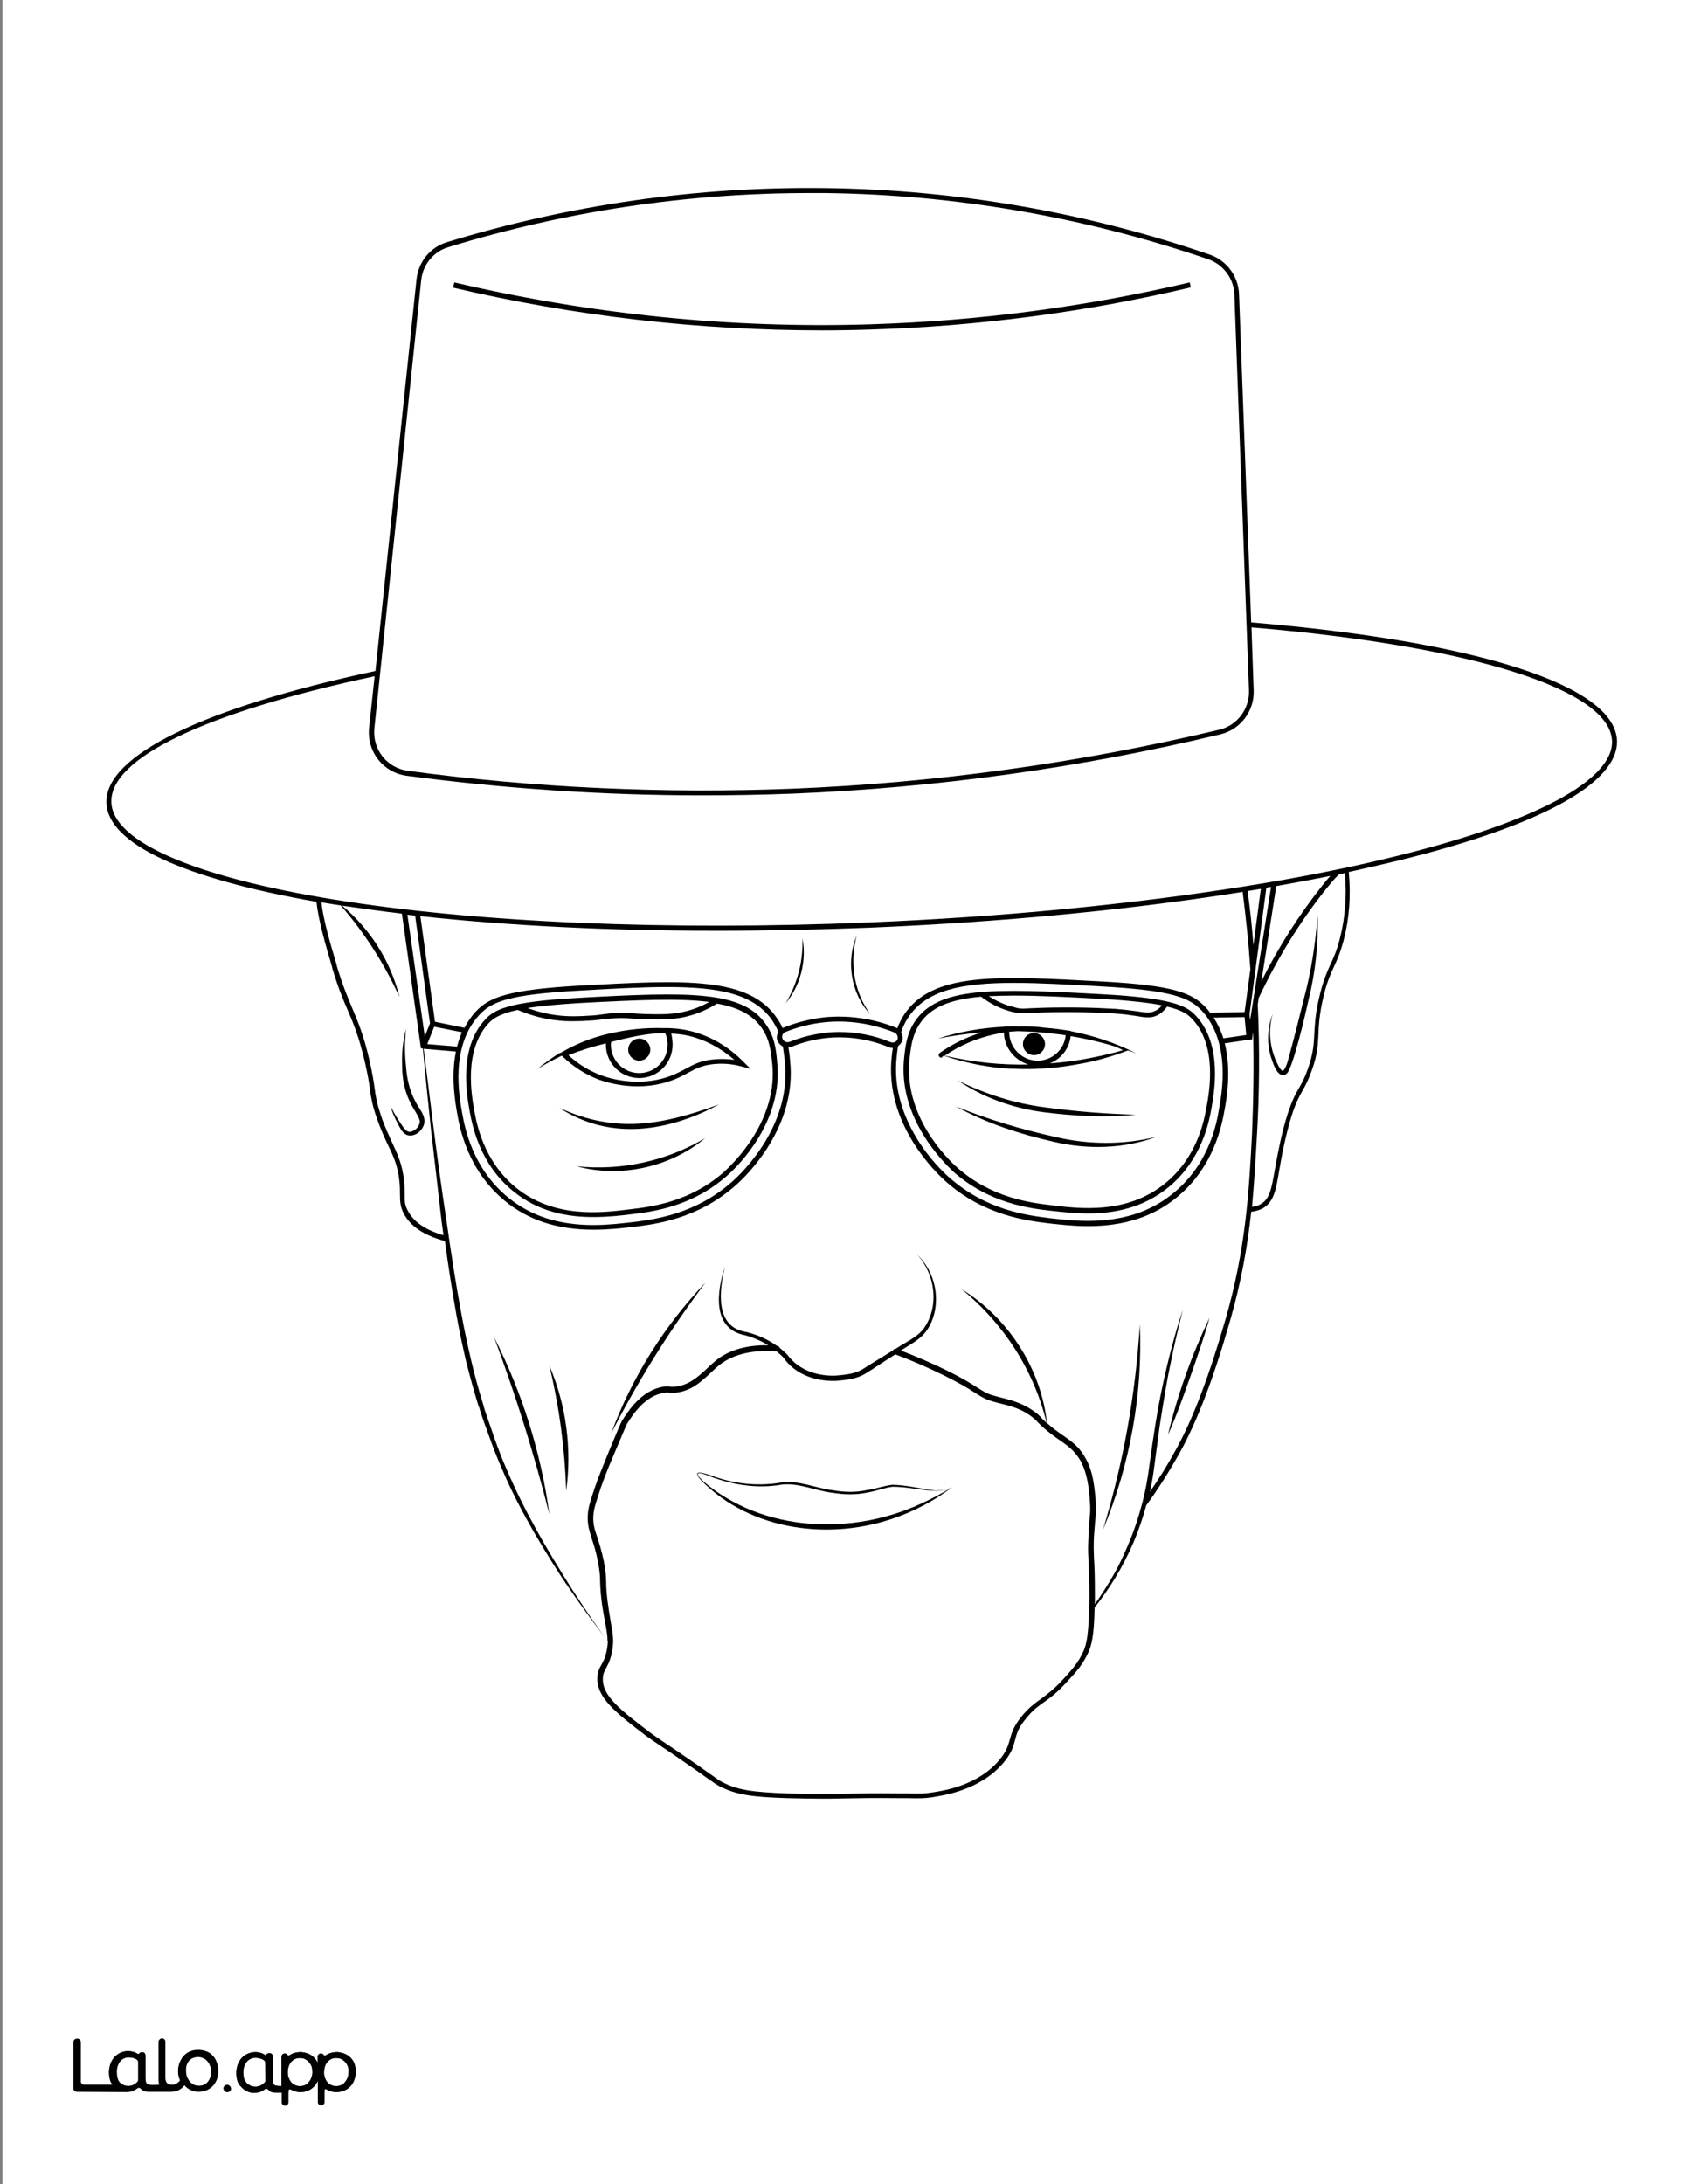 <?xml version="1.0" encoding="utf-8"?>
<!-- Generator: Adobe Illustrator 26.1.0, SVG Export Plug-In . SVG Version: 6.00 Build 0)  -->
<svg version="1.1" id="Layer_1" data-layer="Layer_1" xmlns="http://www.w3.org/2000/svg" xmlns:xlink="http://www.w3.org/1999/xlink" x="0px" y="0px"
	 viewBox="0 0 612 792" style="enable-background:new 0 0 612 792;" xml:space="preserve">
<rect x="0" y="0" width="612" height="792" fill="#808080" stroke="none"/>
<style type="text/css">
	.st0{fill:#FFFFFF;}
	.st1{fill:#010101;}
	.st2{fill:none;}
</style>
<g id="Black">
	<rect x="26.6" y="22" width="572" height="736.6"/>
</g>
<g id="Color">
	<path class="st0" d="M156.3,409.1c-1-9.6-2-19.2-2.9-28.9l-0.7-0.1l-6.9-48.8c-7.5-0.9-14.7-1.9-21.7-2.9
		c10.2,8.4,17.7,20.3,20.8,33.1c-5.5-12.1-12.6-23.2-21.3-33.2c-0.9-0.1-1.8-0.3-2.7-0.4c-1.5-0.2-2.9-0.5-4.3-0.7
		c0.7,6.4,3.2,14.8,5.6,22.9v0.2c2.1,7,3.9,11.2,5.6,15.3c2.1,5,4.1,9.7,6.2,18.7c1.1,4.9,1.6,7.9,1.9,10.3c0.4,3.1,0.8,5.4,2.3,9.9
		c1.4,4.2,2.9,7.2,4.1,9.9c2,4.3,3.6,7.7,4.3,13.7c0.2,2,0.2,3.6,0.2,4.9c0,2.4,0,3.9,1.1,5.9c2.1,4.1,6.4,7.1,13,9
		c-0.2-1.7-0.5-3.3-0.7-5C158.9,431.8,157.6,420.5,156.3,409.1z M153.8,407.8c-0.8,2.5-3.6,4.7-6.3,3.7c-1.8-0.9-2.5-2.8-3.3-4.3
		c-1.1-2-2-4.1-2.6-6.3c1,2.1,2.1,4,3.4,5.9c1.2,1.8,2.5,4.2,4.3,3.5c1.8-0.5,3.4-2.6,2.9-4.2c-0.6-1.9-2.2-3.9-3.1-5.8
		c-2.2-4.1-3.2-8.9-3.2-13.5c-0.2-4.6,0.2-9.3,1.4-13.7c-0.5,4.6-0.5,9.1,0,13.6c0.3,4.5,1.3,8.8,3.4,12.7
		C151.9,402,154.7,404.5,153.8,407.8z"/>
	<path class="st0" d="M373.7,365.6c2.5-0.1,6.2-0.3,12.9-0.3c5.5,0,10.6,0.1,15.6,0.4h0.3c1,0.1,1.5,0.1,2,0.1
		c3.5,0.3,6,0.6,8.1,0.9c3,0.5,4.6,0.7,6.3-0.1c1-0.4,1.9-1.1,2.6-2.1c-4.7-0.9-11.6-1.7-21.8-2.3c-12.6-0.7-23.2-1.2-31.9-1.2
		c-3.3,0-6.3,0.1-9.1,0.2c2.8,1.8,5.8,3.2,8.9,3.9C369.7,365.8,370.6,365.8,373.7,365.6z"/>
	<path class="st0" d="M262.7,424.9c3.3-3,19.8-18.8,17.4-39.7c-0.5-4.2-0.9-8.2-3.6-12.2c-3.3-4.9-8.5-7.7-16.4-9.1
		c-3.8,2.4-7.8,4-11.9,4.9c-4.7,1-8.7,0.9-14.2,0.8c-2.5-0.1-3.9-0.2-5.2-0.3c-1.5-0.1-2.7-0.2-5.2-0.1c-2.2,0.1-3.5,0.3-4.9,0.4
		c-1.3,0.2-2.8,0.4-5.2,0.5c-1.1,0.1-3.1,0.2-5.5,0.2c-1.5,0-3.2,0-4.8-0.2c-5.2-0.4-10.4-1.8-15.4-3.9c-6.6,1.4-8.9,3.1-10.6,4.9
		c-9.1,9.8-6.1,26.4-5.1,31.8c0.8,4.5,3.3,18,14.9,27.6c13.9,11.4,31.2,9.3,41.5,8C236.2,437.6,250.3,435.9,262.7,424.9z
		 M202.9,381.9l0.6-0.2c5.3-3.1,11-5.4,17-6.8l0,0l0.5-0.1c6.4-1.5,13-2.2,19.7-2c0.4,0,0.8,0,1.2,0h0.5l0,0
		c3.8,0.1,7.3,0.7,10.7,1.8c6.2,2,11.9,5.6,16.8,10.6l2.4,2.4l-3.3-0.9c-3.6-1-7.2-1.2-10.6-0.8c-4,0.5-6.2,1.7-8.8,3.1
		c-1.7,0.9-3.6,2-6.3,2.9c-4.2,1.5-8.3,2-12,2c-6.7,0-12-1.7-14-2.4c-5-1.9-9.5-4.8-13.5-8.7l0,0c-3,1.4-5.9,3-8.8,4.8
		C197.5,385.5,200.2,383.6,202.9,381.9L202.9,381.9z M260.8,400.5c-2.2,1.2-4.5,2.3-6.8,3.3c-17.1,7.3-35.1,8.3-51.1-2.1
		C223.5,411.2,240.4,407.9,260.8,400.5z M209.2,422.9c16.2,1.7,32.6-1.9,46.6-10.2C243.1,423.3,225.1,427.2,209.2,422.9z"/>
	<path class="st0" d="M203.5,368.3c4.2,0.4,8.3,0.1,10,0c2.3-0.1,3.7-0.3,5.1-0.5c1.5-0.2,2.8-0.4,5.1-0.5c2.6-0.1,3.8,0,5.4,0.1
		c1.2,0.1,2.7,0.2,5.1,0.3c5.4,0.1,9.3,0.2,13.7-0.8c3.2-0.7,6.4-1.9,9.4-3.6c-10.8-1.4-26.1-0.7-47,0.4c-8.3,0.5-14.4,1.1-18.9,1.8
		C195.4,367,199.4,367.9,203.5,368.3z"/>
	<path class="st0" d="M479.7,321.1c0.9-1.2,1.9-2.3,2.9-3.5c-6.3,1.3-12.9,2.5-19.6,3.7l-5.4,34.5
		C463.8,343.4,471.2,331.8,479.7,321.1z"/>
	<path class="st0" d="M364.2,374.4c-1.2,0.2-2.4,0.4-3.6,0.7c-6.4,1.4-12.4,4-17.9,7.7c5.1,1.2,10.3,2,15.5,2.6
		c4.9,0.5,9.9,0.7,14.9,0.6C368.1,384.5,364.3,379.9,364.2,374.4z"/>
	<path class="st0" d="M244,378.8c0,6.7-5.4,12.1-12.1,12.1c-6.7,0-12.1-5.4-12.1-12.1c0-0.2,0-0.4,0-0.5c-0.1,0-0.2,0.1-0.3,0.1
		c-4.5,1.1-9,2.5-13.3,4.2c3.5,3.2,7.4,5.6,11.8,7.3c3,1.1,13.6,4.4,24.8,0.4c2.5-0.9,4.3-1.9,6-2.8c2.6-1.4,5.1-2.8,9.5-3.3
		c2.6-0.3,5.3-0.3,8.1,0.1c-4.2-3.6-8.8-6.3-13.7-7.9c-3-1-6-1.5-9.2-1.6C243.8,376,244,377.4,244,378.8z"/>
	<path class="st0" d="M165.8,379.5c0.5-1.8,1-3.5,1.8-5.2l-10.1-2l-2.5,6.3L165.8,379.5z"/>
	<path class="st0" d="M453.3,367.8l0.2,2.1l7.6-48.3c-0.6,0.1-1.1,0.2-1.7,0.3L453.3,367.8z"/>
	<path class="st0" d="M221.7,377.8c0,0.3-0.1,0.7-0.1,1c0,5.7,4.6,10.3,10.3,10.3s10.3-4.6,10.3-10.3c0-1.5-0.3-2.9-0.9-4.2
		c-0.2,0-0.4,0-0.7,0C234.7,374.7,228.8,376,221.7,377.8z M231.9,384.6c-2.2,0-4-1.8-4-4s1.8-4,4-4s4,1.8,4,4
		C235.9,382.8,234.1,384.6,231.9,384.6z"/>
	<path class="st0" d="M347.3,423.4c12.4,11,26.5,12.7,34,13.6c10.3,1.3,27.6,3.4,41.5-8c11.7-9.6,14.1-23.1,14.9-27.6
		c1-5.4,4-22-5.1-31.8c-1.6-1.7-3.6-3.3-9.2-4.6c-1.1,1.5-2.4,2.7-3.9,3.3c-1.1,0.5-2,0.6-3.2,0.6s-2.5-0.2-4.1-0.5
		c-2-0.3-4.5-0.7-7.9-0.9c-0.5,0-1-0.1-1.9-0.1h-0.3c-5-0.3-10.1-0.4-15.5-0.4c-6.7,0-10.4,0.2-12.8,0.3c-3.1,0.2-4.2,0.2-6.6-0.4
		c-4-1-7.8-2.8-11.3-5.5c-11.3,1-18.3,3.8-22.3,9.9c-2.6,4-3.1,8-3.6,12.2C327.5,404.7,344,420.5,347.3,423.4z M419.6,412.2
		c-11.9,4.4-25.1,4.7-37.4,1.8c-12.3-2.8-24.4-6.7-35.4-12.8c11.6,4.7,23.6,8.3,35.8,11C394.8,415.1,407.4,415.2,419.6,412.2z
		 M347.5,391.8c9.9,4.9,20.5,8.3,31.4,9.7c11,1.5,22,2.4,33.1,2.7c-11.1,1.1-22.3,0.5-33.3-0.9C367.6,401.9,356.7,398,347.5,391.8z
		 M341.5,383.5c-0.3,0-0.6-0.1-0.8-0.4c-0.3-0.4-0.2-1,0.2-1.3c4.7-3.3,9.7-5.7,15.1-7.4c-5.3,0.4-10.6,1.2-15.8,2.2
		c7.8-2.5,15.9-3.9,24.1-4.3v-0.1h0.8c1.4,0,2.8-0.1,4.1,0c3.4-0.1,6.8,0,10.1,0.5h0.1c0.4,0,0.8,0.1,1.1,0.1c0.4,0,0.8,0.1,1.2,0.1
		c2,0.2,3.9,0.5,5.9,0.8l0.8,0.1v0.1c8.3,1.6,16.4,4.3,23.9,8.1c-1-0.4-2.1-0.8-3.1-1.1l-0.6,0.2c-5.3,2-10.9,3.6-16.5,4.6
		c-2.8,0.5-5.6,1-8.5,1.3c-2.8,0.3-5.7,0.5-8.6,0.6s-5.7,0-8.6-0.1c-2.9-0.2-5.7-0.4-8.5-0.9c-5.3-0.8-10.4-2.1-15.5-3.8
		c-0.2,0.1-0.4,0.3-0.6,0.4C341.9,383.4,341.7,383.5,341.5,383.5z"/>
	<path class="st0" d="M125.4,747.9c-0.4-0.5-0.8-0.9-1.4-1.2c-0.2-0.1-0.4-0.2-0.6-0.3c-0.4-0.1-0.7-0.2-1.1-0.2
		c-0.8,0-1.5,0.1-2.1,0.3c-0.5,0.2-0.9,0.5-1.3,0.9c-0.8,0.9-1.3,2.1-1.4,3.6c0,0.7,0,1.4,0.2,2s0.5,1.2,0.8,1.7
		c0.4,0.5,0.8,0.9,1.4,1.2c0.5,0.3,1.2,0.5,1.8,0.5c0.6,0.1,1.3-0.1,1.9-0.3s1-0.5,1.4-1s0.8-1,1-1.6c0.3-0.7,0.4-1.4,0.4-2.1
		c0.1-0.7,0-1.3-0.2-2C126.1,749,125.8,748.4,125.4,747.9z"/>
	<path class="st0" d="M121.3,326.2c52,8.4,120.7,11.3,193.6,8.3c48.9-2,95.6-6.6,136.6-13.1l0,0l0,0c20.1-3.2,38.8-6.9,55.6-11.1
		c49.9-12.3,78.3-27.5,77.7-41.7C584,250,533.9,234.2,454,227.5l0.8,22.8c0.3,7.5-4.8,14.3-12.2,16
		c-50.9,12.2-103.2,19.4-155.5,21.5c-10.7,0.4-21.5,0.6-32.2,0.6c-35.9,0-71.8-2.4-107.3-7.1c-8.6-1.1-14.6-8.8-13.7-17.4l2-18.7
		c-61.4,13.1-96.2,29.7-95.5,45.8C41,305.2,70.5,318,121.3,326.2z"/>
	<path class="st0" d="M148,279.5c46,6.2,92.8,8.3,139.2,6.5c52.1-2.1,104.3-9.3,155.1-21.4c6.5-1.5,11-7.5,10.8-14.2l-5.3-143.6
		c-0.2-5.8-4-10.9-9.5-12.8c-44.8-15.3-91.5-23.4-138.9-24c-1.9,0-3.9,0-5.8,0c-44.4,0-88.4,6.6-130.9,19.6c-5.4,1.6-9.3,6.3-9.9,12
		l-17,162.6C135.1,271.8,140.4,278.5,148,279.5z M164.8,102.4c49.6,11.6,100.4,16.8,151.1,15.2c38.9-1.2,77.8-6.3,115.7-15.2
		l0.4,1.8c-38.1,9-77.1,14.1-116.1,15.3c-5.9,0.2-11.7,0.3-17.6,0.3c-45,0-90-5.2-133.9-15.5L164.8,102.4z"/>
	<path class="st0" d="M454.6,374.2l-0.4,2.8l-0.3-0.1l-9.6,1.4c2.5,9.9,0.7,20.1-0.1,24.4c-0.9,5-3.7,20.3-17.2,31.4
		c-8.6,7.1-19.2,10.5-32.3,10.5c-5.5,0-10.4-0.6-14.1-1c-8.3-1-23.7-2.9-37.5-15.2c-3.7-3.3-22.3-21.1-19.6-45.3
		c0.1-1,0.2-2,0.4-3.1c0,0,0,0-0.1,0c-0.5,0-0.9-0.1-1.4-0.3c-7.3-3-15.2-4.1-22.7-3.3c-4.3,0.5-8.5,1.5-12.6,3.2
		c-0.4,0.1-0.7,0.2-1.1,0.2c0.3,1.6,0.5,3.1,0.6,4.6c2.7,24.1-15.8,42-19.6,45.3c-13.9,12.4-29.3,14.2-37.5,15.2
		c-3.7,0.4-8.6,1-14.1,1c-13.1,0-23.7-3.4-32.3-10.5c-13.5-11.1-16.3-26.4-17.2-31.4c-0.7-4-2.4-13.4-0.5-22.7l-11.7-1
		c1.2,9.6,2.4,19.2,3.6,28.7c1.4,11.3,3,22.6,4.7,33.8c1.6,11.3,3.3,22.5,5.4,33.7c1,5.6,2.2,11.1,3.5,16.7c1.3,5.5,2.8,11,4.5,16.4
		v0.3c0-0.3,0,0,0.1,0.1l0.1,0.4l0.2,0.7l0.5,1.5l1,2.9c0.7,1.9,1.3,3.9,2,5.8c1.4,3.9,2.8,7.7,4.5,11.5c3.2,7.5,6.9,14.9,10.9,22.1
		c4,7.2,8.3,14.2,12.7,21.2c4.2,6.5,8.5,12.8,13,19.1c0-2-0.3-3.7-0.8-6.5c-0.2-1.2-0.5-2.7-0.8-4.4c-1-6-1-8.7-1.1-10.8
		c0-2-0.1-3.6-0.8-7.3c-0.7-3.6-1.5-6.1-2.2-8.2c-1.1-3.5-1.9-6.1-1.3-10.3c0.3-2,1-4.2,2.5-8.6c1.1-3.2,2.1-5.7,4.9-12.6
		c3.4-8.2,4.4-10.6,4.7-11l0.2-0.4c2.1-3.3,7-11.1,15.1-12.3c1.2-0.2,1.7-0.1,2.3,0c0.4,0.1,0.9,0.1,1.8,0c5-0.5,8.4-3.6,11.6-6.6
		c1.2-1.2,2.4-2.2,3.6-3.2c4.7-3.6,10.9-5.3,18.6-5.2c-2.6-1.6-5.4-2.8-8.3-3.6c-12.2-2.3-10.4-15.9-7.4-24.9
		c-2.1,8.5-3.8,22,7.8,23.7c3.9,1,7.7,2.6,11,5h0.1c0.4,0,0.8,0.3,0.9,0.7c1,0.8,1.9,1.6,2.8,2.5c4.1,5.6,10.9,7.9,17.7,7.6
		c3.3-0.3,6.8-0.6,9.6-2.3c1.1-0.7,4.1-2.6,5.3-3.3l5.7-3.5c0.2-0.4,0.5-0.6,1-0.6l0.5-0.3c3.4-2.3,7.4-3.9,9.8-7.2
		c5.6-8,4.1-19.5-2.4-26.6c7.2,6.8,9.1,18.9,3.5,27.3c-2.3,3.4-6.1,5.2-9.5,7.4c5.7,2.2,11.3,4.6,16.6,7.2c6.3,3.1,9.2,5,11.4,6.4
		c2.3,1.4,3.4,2.2,6.6,3c0.6,0.2,1.2,0.3,1.9,0.5c3.9,1,8.7,2.2,13.4,6.2c0.6,0.6,0.9,0.8,1.1,1.1s0.5,0.6,1.4,1.4
		c0.2,0.2,0.3,0.3,0.5,0.5c-4.6-19.1-15.6-36.1-30.8-48.5c16.9,10.4,28.8,28.8,30.9,48.5c2.3,2,4.2,3.4,6,4.6c2.8,2,5.2,3.6,7.4,7.1
		c0.4,0.7,0.7,1.2,0.9,1.6c2.4,4.5,2.9,9.3,3.4,15c0.2,2.9,0.1,4.6-0.2,7.2c-0.1,1.1-0.2,2.3-0.3,3.8c-0.4,4.7-0.2,6.9-0.1,10.3
		c0.2,2.8,0.3,6.3,0.3,12.7c0,1.2,0,2.3,0,3.4c2.3-3.3,4.5-6.7,6.5-10.2c2.4-4.1,4.4-8.5,6.2-12.9c1.8-4.3,3.2-8.8,4.4-13.3
		c0-0.1,0-0.2,0.1-0.3c1.2-4.6,2-9.2,2.6-13.9c1.3-9.5,2.7-19,4.7-28.4s4.4-18.7,7.4-27.8c-1.1,4.7-2.3,9.3-3.3,14s-2,9.4-2.8,14.1
		s-1.6,9.4-2.3,14.1l-1.9,14.2c-0.4,3.2-0.9,6.4-1.6,9.6c3.3-4.8,6.5-9.9,9.3-15.1c6.3-11.3,12.2-27,18.2-47.8
		c7.2-25.2,8.4-45.5,9.5-66.9C454.7,399.1,454.9,386.6,454.6,374.2z M179.2,484.8c10.2,20.1,17.1,42,20.1,64.3
		C193.8,527.3,187.1,505.9,179.2,484.8z M205.4,540.6c-0.5-15.3-2.5-30.4-6.1-45.4C205.4,509.4,207.5,525.3,205.4,540.6z
		 M221.7,519.8c7.5-20.3,19.3-39.1,34.2-54.7C242.9,482.4,231.5,500.6,221.7,519.8z M400.1,554.8c7.4-24.3,11.9-49.3,13.4-74.6
		C414.6,505.6,409.9,531.3,400.1,554.8z M431.8,499.2c-2.5,7.1-5,14.2-8.1,21.1c3.5-14.7,8.6-28.9,15.1-42.5
		C436.8,485,434.3,492.1,431.8,499.2z"/>
	<path class="st0" d="M481.1,322.3c-9.6,12-17.8,25.4-24.5,39.6c0,0,0,0,0,0.1l-0.4,2.8h0.1c0.7,15.5,0.6,31.3-0.3,46.6
		c-0.5,8.8-1,17.4-1.8,26.2c1.3-0.1,2.5-0.5,3.5-1.2c3-1.9,3.6-5.7,4.7-11.8c0.2-1.1,0.4-2.2,0.6-3.4c0.5-2.6,1.9-10.4,4.1-17.2
		c1.6-4.9,2.8-7.2,4.1-9.4c1.1-1.9,2.1-3.7,3.3-7.1c1.9-5.5,2.1-8.6,2.3-12.6c0.2-3.2,0.3-6.9,1.6-12.5c1.4-6.3,2.8-9.5,4.2-12.6
		c1.2-2.5,2.4-5.2,3.5-9.6c1.9-7.4,2.5-15.4,1.8-23.6c-0.7,0.1-1.4,0.3-2.1,0.4C483.9,318.8,482.5,320.6,481.1,322.3z M474.7,362.6
		c-1.5,6.7-3.1,13.4-5.1,20c-0.7,2.1-1.3,4.3-2.4,6.2c-0.4,0.5-0.9,1-1.6,1.1c-2.8-0.2-3.8-4.7-4.6-6.8c-1.5-5-1.2-10.6,0.7-15.4
		c-1.9,6.5-0.9,13.7,2.5,19.5c0.3,0.4,1,1.4,1.4,1c1.3-1.7,1.7-4,2.3-6.1c1.8-6.6,3.5-13.3,5.1-19.9c2.7-9.9,4.2-20.1,5-30.3
		C478.3,342.2,477.2,352.6,474.7,362.6z"/>
	<path class="st0" d="M68.7,754.8c0.4,0.5,0.9,0.9,1.5,1.2s1.2,0.4,1.9,0.4c0.7,0,1.3-0.1,1.9-0.4c0.6-0.2,1-0.6,1.4-1.1
		s0.7-1.1,0.9-1.7c0.2-0.7,0.3-1.4,0.3-2.1c0-0.7-0.1-1.4-0.4-2c-0.2-0.6-0.5-1.2-1-1.7c-0.4-0.5-0.9-0.9-1.5-1.1
		c-0.6-0.3-1.2-0.4-1.8-0.4c-1.5,0-2.6,0.5-3.4,1.4c-0.8,1-1.2,2.2-1.2,3.8c0,0.7,0.1,1.4,0.3,2.1C68,753.7,68.3,754.3,68.7,754.8z"
		/>
	<path class="st0" d="M0.9,792h612V0H0.9V792z M82.2,758.6c-0.5-0.1-1-0.5-1.1-1.1c-0.2-0.9,0.6-1.7,1.5-1.5c0.5,0.1,1,0.5,1.1,1.1
		C83.9,758,83.1,758.7,82.2,758.6z M107.1,761.5L107.1,761.5L107.1,761.5z M120.3,761.5L120.3,761.5L120.3,761.5z M128.4,754.6
		c-0.7,1.7-2.1,3-3.9,3.6c-0.9,0.3-1.8,0.4-2.8,0.4c-0.9,0-1.8-0.3-2.6-0.7l-0.8-0.4c-0.2-0.1-0.5,0.1-0.5,0.3v4.4
		c0,0.7-0.6,1.2-1.2,1.2l0,0c-0.7,0-1.2-0.6-1.2-1.2v-7.6c0-0.1-0.1-0.1-0.1,0c-0.4,0.8-1.6,2.8-3.8,3.6c-1.2,0.4-2.3,0.4-2.8,0.4
		c-0.9,0-1.8-0.3-2.6-0.7l-0.7-0.3c-0.3-0.1-0.7,0.1-0.7,0.4v4.3c0,0.7-0.6,1.2-1.2,1.2l0,0c-0.7,0-1.2-0.6-1.2-1.2v-3.5h-2.1
		c-1.3,0-2.3-0.3-2.8-1.1c-0.2-0.3-0.8-0.5-1.2-0.2c-0.2,0.1-0.3,0.2-0.4,0.3s-0.3,0.2-0.5,0.3c-0.4,0.2-0.9,0.4-1.4,0.6
		c-0.5,0.1-1,0.2-1.5,0.2c-0.3,0-0.5,0-0.6,0c-2.4-0.2-4-2-4.4-2.4c-0.1-0.1-0.1-0.2-0.2-0.2l0,0c-0.1-0.1-0.2-0.2-0.3-0.3
		c0-0.1-0.1-0.1-0.1-0.2c0,0,0-0.1-0.1-0.1c-0.2-0.3-0.3-0.6-0.4-0.9c-0.3-0.9-0.5-2-0.5-3.1c0-1,0.2-2,0.5-3
		c0.3-0.9,0.8-1.7,1.4-2.4c1.3-1.4,3.1-2.2,5-2.2c0.8,0,1.6,0.2,2.3,0.4c0.4,0.2,0.8,0.3,1.1,0.6c0.2,0.1,0.5,0.1,0.6-0.1l0,0
		c0.3-0.6,1.3-0.5,1.4-0.5l0,0c0.5,0.1,0.9,0.6,0.9,1.1v7.9c0,0.7,0,1.8,0.4,2.3c0.1,0.1,0.1,0.1,0.2,0.2c0.4,0.4,1.6,0.4,2.6,0.4
		v-10.6c0-0.7,0.5-1.2,1.2-1.2l0,0c0.4,0,0.8,0.2,1,0.6c0.1,0.2,0.4,0.3,0.6,0.1c0.5-0.3,1-0.6,1.6-0.8c0.4-0.1,0.7-0.2,1.1-0.3
		c0,0,0,0,0.1,0c0.5-0.1,1.1-0.1,1.6-0.1c0.9,0.1,1.8,0.3,2.7,0.7c0.8,0.4,1.5,0.9,2.1,1.5c0.4,0.5,0.8,1.1,1.1,1.7v-2.2
		c0-0.7,0.5-1.2,1.2-1.2l0,0c0.4,0,0.8,0.2,1,0.6c0.2,0.2,0.5,0.3,0.7,0.1c0.5-0.3,1-0.6,1.6-0.8c0.4-0.1,0.7-0.2,1.1-0.3
		c0,0,0,0,0.1,0c0.5-0.1,1.1-0.1,1.6-0.1c0.9,0.1,1.8,0.3,2.7,0.7c0.8,0.4,1.5,0.9,2.1,1.5c0.6,0.7,1.1,1.5,1.3,2.3
		c0.3,0.9,0.4,1.9,0.4,3C129,752.7,128.8,753.7,128.4,754.6z M136.2,243.3l14.9-142c0.7-6.4,5-11.7,11.1-13.5
		c44.5-13.6,90.7-20.2,137.2-19.6c47.5,0.6,94.4,8.7,139.4,24.1c6.2,2.1,10.5,7.9,10.7,14.5l4.4,118.9
		c82.3,6.9,131.9,22.9,132.7,42.8c0.6,15.3-27.4,30.8-79.1,43.5c-5.8,1.4-11.9,2.8-18.2,4.2c0.8,8.6,0.2,16.8-1.8,24.5
		c-1.2,4.6-2.4,7.3-3.6,9.9c-1.4,3.1-2.8,6.1-4.1,12.2c-1.2,5.5-1.4,9.1-1.5,12.2c-0.2,3.9-0.3,7.3-2.4,13.1
		c-1.3,3.6-2.3,5.5-3.4,7.4c-1.2,2.2-2.4,4.3-3.9,9c-2.1,6.7-3.6,14.4-4,16.9c-0.2,1.2-0.4,2.4-0.6,3.4c-1.1,6.5-1.8,10.7-5.5,13.1
		c-1.3,0.8-2.9,1.3-4.6,1.5c-1.3,12.2-3.5,25-7.6,39.3c-6,21-12,36.7-18.4,48.2c-3.7,6.6-7.7,13-12.1,19c-1.2,4.6-2.8,9.1-4.6,13.4
		c-1.9,4.4-4.1,8.7-6.6,12.8c-2.3,3.8-4.8,7.4-7.5,10.8c-0.2,10.7-1.2,13.8-2.2,16.1c-2,4.5-4.5,7.3-7.8,10.8
		c-3.6,4-6.2,5.9-8.5,7.5c-2.1,1.5-3.9,2.8-6.1,5.5c-3.1,3.6-3.7,5.9-4.3,8.3c-0.6,2.3-1.3,4.6-4.1,8c-8.4,10-21.7,11.9-26.1,12.6
		c-2.8,0.4-4.3,0.4-8.9,0.3h-2.9c-9.2-0.1-14.7,0-19.7,0.1c-3,0.1-5.7,0.1-9,0.1s-7-0.1-11.8-0.2c-12.2-0.4-18.7-1-25.4-4.7
		c-0.8-0.5-1.1-0.7-2.8-1.9c-1-0.7-2.6-1.8-5.1-3.6c-7.3-5.1-10.7-7.4-13-8.9c-2.1-1.4-3.1-2.1-5.2-3.6
		c-10.7-8.2-17.7-13.6-17.5-20.9c0.1-2.2,0.7-3.4,1.5-4.8c0.8-1.4,1.6-3,2.1-6.2c0.1-0.8,0.2-1.6,0.2-2.3
		c-4.8-6.1-9.3-12.4-13.7-18.7c-4.7-6.8-9-13.8-13.2-21c-4.1-7.2-8-14.5-11.2-22.1c-1.7-3.8-3.2-7.6-4.6-11.5
		c-0.7-1.9-1.4-3.9-2.1-5.8l-1-2.9l-0.5-1.5l-0.2-0.7l-0.1-0.4c0-0.2-0.1-0.1-0.2-0.6v0.3c-1.7-5.5-3.2-11-4.6-16.5
		c-1.3-5.6-2.5-11.2-3.5-16.8c-1.6-8.9-3-17.9-4.2-26.9c-7.6-2-12.6-5.4-15-10.1c-1.2-2.5-1.3-4.3-1.3-6.7c0-1.3,0-2.8-0.2-4.8
		c-0.6-5.7-2.1-9-4.1-13.1c-1.3-2.7-2.7-5.8-4.2-10.1c-1.6-4.7-2-7.2-2.4-10.3c-0.3-2.4-0.8-5.3-1.9-10.1c-2.1-8.9-4-13.5-6.1-18.4
		c-1.8-4.1-3.6-8.4-5.7-15.5v-0.2c-2.5-8.4-5-17.1-5.7-23.7c-48.6-8.5-75.6-21.1-76.2-35.8C37.9,274.1,73.4,256.7,136.2,243.3z
		 M26.7,740.4c0-0.7,0.6-1.2,1.2-1.2h0.2c0.7,0,1.2,0.6,1.2,1.2v14.3c0,0.7,0.6,1.2,1.2,1.2H41c-0.4-0.4-0.7-0.9-0.9-1.5
		c-0.3-0.9-0.5-2-0.5-3.1c0-1,0.2-2,0.5-3c0.3-0.9,0.8-1.7,1.4-2.4c1.3-1.4,3.1-2.2,5-2.2c0.8,0,1.6,0.2,2.3,0.4
		c0.4,0.2,0.8,0.3,1.1,0.6c0.2,0.1,0.5,0.1,0.6-0.1l0,0c0.3-0.6,1.3-0.5,1.4-0.5c0.5,0.1,0.9,0.6,0.9,1.1v7.9c0,0.7,0,1.8,0.4,2.3
		c0.1,0.1,0.1,0.1,0.2,0.2c0.7,0.6,3.3,0.4,4.2,0.3c0.1,0,0.2,0,0.4,0c0-0.1,0-0.1-0.1-0.1c-0.2-0.6-0.3-1.3-0.3-2.2v-13.3
		c0-0.7,0.6-1.2,1.2-1.2l0,0c0.7,0,1.2,0.6,1.2,1.2v13c0,1,0.2,1.6,0.6,2c0.4,0.5,1,0.6,1.8,0.6c0.3,0,0.7,0,1-0.1
		c0.9-0.3,1.8-1.1,2-1.6c0,0-0.2-0.5-0.3-0.8c-0.3-0.9-0.4-1.5-0.4-2.6c0-1.2,0.2-2.2,0.6-3.1c0.4-0.9,0.9-1.7,1.5-2.4
		c0.7-0.7,1.4-1.2,2.3-1.5c0.9-0.4,1.9-0.5,2.9-0.5s1.9,0.2,2.8,0.5s1.7,0.8,2.3,1.5c0.7,0.7,1.2,1.5,1.5,2.4c0.4,0.9,0.6,2,0.6,3.1
		s-0.2,2.2-0.5,3.1c-0.7,1.8-2,3.2-3.8,3.9c-0.9,0.4-1.9,0.5-2.8,0.5c-1,0-1.9-0.2-2.8-0.6c-0.7-0.3-1.9-1.2-2.3-1.8
		c-0.6,1-2.2,2-3.2,2.2c-0.5,0.1-1.1,0.2-1.6,0.2H54c-1.3,0-2.3-0.3-2.8-1.1c-0.2-0.3-0.8-0.5-1.2-0.2c-0.2,0.1-0.3,0.2-0.4,0.3
		c-0.1,0.1-0.3,0.2-0.5,0.3c-0.4,0.2-0.9,0.4-1.4,0.6c-0.5,0.1-1,0.2-1.5,0.2L28,758.3c-0.7,0-1.2-0.6-1.2-1.2L26.7,740.4
		L26.7,740.4z"/>
	<path class="st0" d="M43.4,755c0.4,0.5,0.9,0.7,1.4,1c0.6,0.3,1.3,0.4,1.9,0.4c0.7,0,1.3-0.2,2-0.5c0.5-0.3,0.9-0.6,1.3-1
		c0.2-0.2,0.3-0.5,0.3-0.8l0,0v-6.3c0-0.4-0.2-0.8-0.5-1c-0.4-0.2-0.7-0.4-1.1-0.5c-0.6-0.2-1.3-0.3-1.9-0.3c-0.6,0-1.3,0.1-1.8,0.4
		c-0.6,0.3-1,0.6-1.4,1.1s-0.7,1.1-0.9,1.7c-0.2,0.7-0.3,1.4-0.3,2.2c0,0.7,0.1,1.5,0.3,2.2C42.8,754.1,43,754.5,43.4,755z"/>
	<path class="st0" d="M376.4,384.6c5.3,0,9.7-4,10.2-9.2c-0.9-0.2-1.9-0.3-2.8-0.4c-4.9-0.6-9.7-1-14.6-1.1c-1,0.1-2.1,0.1-3.1,0.2
		c0,0,0,0,0,0.1C366.1,379.9,370.7,384.6,376.4,384.6z M375.1,374.6c2.2,0,4,1.8,4,4s-1.8,4-4,4s-4-1.8-4-4
		C371.1,376.3,372.9,374.6,375.1,374.6z"/>
	<path class="st0" d="M404.3,379.4c-5.2-1.6-10.5-2.8-15.9-3.7c-0.5,4.6-3.5,8.3-7.6,9.9c3.7-0.3,7.4-0.7,11.1-1.3
		c5.2-0.9,10.4-2,15.5-3.5C406.4,380.3,405.4,379.8,404.3,379.4z"/>
	<path class="st0" d="M395.2,551.4c0.3-2.5,0.4-4.1,0.2-6.8c-0.4-5.5-1-10.1-3.1-14.3c-0.2-0.4-0.4-0.8-0.8-1.4
		c-2-3.1-4.1-4.6-6.8-6.5c-2-1.4-4.2-2.9-6.8-5.3c-0.9-0.9-1.3-1.2-1.5-1.5c-0.2-0.2-0.4-0.4-0.9-0.9c-4.3-3.8-8.7-4.8-12.6-5.8
		c-0.7-0.2-1.3-0.3-1.9-0.5c-3.5-0.9-4.8-1.8-7.2-3.3c-2.1-1.4-5-3.2-11.2-6.3c-5.7-2.8-11.6-5.4-17.8-7.7c-2.1,1.3-5.6,3.6-5.6,3.6
		c-1.2,0.8-4.1,2.7-5.3,3.4c-3.1,1.9-6.9,2.3-10.5,2.6c-7.3,0.3-14.8-2.2-19.1-8.3c-0.8-0.9-1.7-1.7-2.6-2.4
		c-8.6-0.6-15.5,1-20.4,4.7c-1.2,0.9-2.3,2-3.5,3.1c-3.3,3.1-7,6.6-12.7,7.2c-1.2,0.1-1.8,0-2.3,0c-0.5-0.1-0.8-0.1-1.7,0
		c-7.2,1-11.8,8.3-13.7,11.4l-0.2,0.4c-0.2,0.4-1.8,4.3-4.5,10.6c-2.9,6.8-3.8,9.4-4.9,12.5c-1.4,4.3-2.1,6.4-2.4,8.2
		c-0.5,3.8,0.1,5.9,1.3,9.4c0.7,2.1,1.5,4.7,2.3,8.4c0.8,3.9,0.8,5.6,0.9,7.7c0,2.2,0.1,4.7,1,10.5c0.3,1.7,0.5,3.1,0.7,4.3
		c0.7,3.9,1.1,6.1,0.6,9.5c-0.5,3.5-1.5,5.4-2.3,6.9c-0.7,1.3-1.2,2.2-1.2,3.9c-0.2,6.3,6.5,11.4,16.7,19.2c2,1.5,3,2.2,5.1,3.6
		c2.3,1.5,5.7,3.8,13.1,8.9c2.5,1.8,4.1,2.9,5.1,3.6c1.7,1.2,1.9,1.4,2.6,1.8c6,3.3,11.3,4,24.5,4.5c9.6,0.3,14.7,0.2,20.7,0.1
		c4.9-0.1,10.5-0.2,19.7-0.1h2.9c4.6,0.1,6,0.1,8.6-0.3c4.2-0.6,17-2.4,24.9-11.9c2.5-3,3.1-5.1,3.7-7.2c0.7-2.5,1.4-5.1,4.7-9
		c2.4-2.8,4.4-4.3,6.5-5.8c2.2-1.6,4.7-3.4,8.2-7.2c3.1-3.4,5.6-6.1,7.4-10.3c1-2.3,2-5.8,2.1-19.9c0-6.3-0.2-9.8-0.3-12.6
		c-0.2-3.3-0.3-5.7,0.1-10.5C394.9,553.7,395.1,552.5,395.2,551.4z M323.1,550.9c-23.9,7.9-53,3.5-70.3-15.8
		c0.4,0.4,0.9,0.8,1.3,1.2c-2.8-3-0.4-2.9,5.2-0.8c7.9,2.7,16.3,3.5,24.5,2c6.4-0.7,12.3,2.2,18.5,2.9c4.1,0.7,8.2,0.8,12.3-0.1
		c3.1-0.4,6.1-1.6,9.2-1.9c5.2,0.1,10.4,1.5,15.5,2.1c2.1,0,4.1-0.4,6.1-1.2C338.6,544.4,331.1,548.3,323.1,550.9z"/>
	<path class="st0" d="M454.7,342.7l2.7-20.4c-1.6,0.3-3.2,0.5-4.8,0.8C453.5,329.6,454.2,336.1,454.7,342.7z"/>
	<path class="st0" d="M451.5,368.8l-11.2,0.2c1.5,2.4,2.7,4.9,3.5,7.5l8.3-1.2L451.5,368.8z"/>
	<path class="st0" d="M95.7,747c-0.4-0.2-0.7-0.4-1.1-0.5c-0.6-0.2-1.3-0.3-1.9-0.3s-1.3,0.1-1.8,0.4c-0.6,0.3-1,0.6-1.4,1.1
		s-0.7,1.1-0.9,1.7c-0.2,0.7-0.3,1.4-0.3,2.2c0,0.7,0.1,1.5,0.3,2.2c0.2,0.6,0.5,1,0.9,1.5s0.9,0.7,1.4,1c0.6,0.3,1.3,0.4,1.9,0.4
		c0.7,0,1.3-0.2,2-0.5c0.5-0.3,0.9-0.6,1.3-1c0.2-0.2,0.3-0.5,0.3-0.8v-6.3C96.3,747.6,96.1,747.2,95.7,747z"/>
	<path class="st0" d="M323.8,539.1c-3.1,0.4-6,1.6-9.1,2.1c-4.1,0.9-8.4,0.8-12.6,0.1c-6.2-0.7-12-3.6-18.3-3
		c-9.3,1.7-19,0-27.6-3.5c-4.8-1.7-3,0.5-1,2.4c21.6,18.4,54,19.7,79.2,7.9c3.8-1.7,7.5-3.7,11.1-5.9c-1.9,0.8-4,1.4-6.1,1.4
		C334.1,540.4,329,539.1,323.8,539.1z"/>
	<path class="st0" d="M260,337.5c-38.8,0-75.4-1.8-107.5-5.3l5.3,38.3l10.7,2.2c1.1-2.1,2.4-4.1,4.1-5.9c4.8-5.2,11.7-7.9,37.4-9.4
		c38.5-2.1,61.8-3.4,72,12c0.8,1.1,1.4,2.3,1.9,3.4c0.1-0.1,0.2-0.1,0.4-0.2c4.7-1.9,9.6-3.1,14.6-3.7c8.8-0.9,17.9,0.4,26.3,3.8
		c0.1,0.1,0.2,0.1,0.3,0.2c0.6-1.6,1.4-3.3,2.5-5c10.2-15.4,33.5-14.1,72-12c25.7,1.4,32.5,4.1,37.4,9.4c0.6,0.6,1.1,1.2,1.6,1.9
		l12.5-0.2l2.1-15.5c-0.6-9.3-1.6-18.7-2.8-28.1c-40.8,6.5-87.3,11-135.9,13C296.3,337.1,277.9,337.5,260,337.5z M285,363.8
		c4.3-7.1,6.4-15.2,6.1-23.6C292.7,348.4,290.4,357.4,285,363.8z M310.8,339.2c-2.3,8.5-1.4,17.8,2.9,25.4c0.6,1.1,1.3,2.2,2,3.2
		C308.7,360.3,306.8,348.6,310.8,339.2z"/>
	<path class="st0" d="M154.1,375.8l1.9-4.7l-5.4-39.1c-0.9-0.1-1.8-0.2-2.8-0.3L154.1,375.8z"/>
	<path class="st0" d="M112.3,747.9c-0.4-0.5-0.8-0.9-1.4-1.2c-0.2-0.1-0.4-0.2-0.6-0.3c-0.4-0.1-0.7-0.2-1.1-0.2
		c-0.8,0-1.5,0.1-2.1,0.3c-0.5,0.2-0.9,0.5-1.3,0.9c-0.8,0.9-1.3,2.1-1.4,3.6c0,0.7,0,1.4,0.2,2s0.5,1.2,0.8,1.7
		c0.4,0.5,0.8,0.9,1.4,1.2c0.5,0.3,1.2,0.5,1.8,0.5c0.6,0.1,1.3-0.1,1.9-0.3s1-0.5,1.4-1s0.8-1,1-1.6c0.3-0.7,0.4-1.4,0.4-2.1
		c0-0.7-0.1-1.3-0.2-2C112.9,749,112.7,748.4,112.3,747.9z"/>
	<path class="st1" d="M27.9,758.5l18.2,0.1c0.5,0,1-0.1,1.5-0.2c0.5-0.1,1-0.3,1.4-0.6c0.2-0.1,0.3-0.2,0.5-0.3
		c0.1-0.1,0.3-0.2,0.4-0.3c0.3-0.3,0.9-0.1,1.2,0.2c0.6,0.8,1.5,1.1,2.8,1.1h8.2c0.5,0,1.1-0.1,1.6-0.2c1-0.2,2.6-1.2,3.2-2.2
		c0.4,0.6,1.6,1.5,2.3,1.8c0.9,0.4,1.8,0.6,2.8,0.6s1.9-0.2,2.8-0.5c1.8-0.7,3.1-2.1,3.8-3.9c0.4-0.9,0.6-2,0.5-3.1
		c0-1.2-0.2-2.2-0.6-3.1c-0.3-0.9-0.9-1.7-1.5-2.4c-0.7-0.7-1.4-1.2-2.3-1.5c-0.9-0.4-1.8-0.5-2.8-0.5S70,743.7,69,744
		c-0.9,0.3-1.6,0.8-2.3,1.5c-0.6,0.6-1.1,1.4-1.5,2.4c-0.4,0.9-0.6,2-0.6,3.1s0.1,1.7,0.4,2.6c0.1,0.2,0.3,0.7,0.3,0.8
		c-0.2,0.6-1.1,1.4-2,1.6c-0.3,0.1-0.7,0.1-1,0.1c-0.7,0-1.4-0.1-1.8-0.6c-0.4-0.5-0.6-1-0.6-2v-13c0-0.7-0.6-1.2-1.2-1.2l0,0
		c-0.7,0-1.2,0.6-1.2,1.2v13.3c0,0.9,0.1,1.6,0.3,2.2c0,0.1,0,0.1,0.1,0.1c-0.1,0-0.2,0-0.4,0c-1,0.1-3.5,0.3-4.2-0.3
		c-0.1-0.1-0.1-0.1-0.2-0.2c-0.4-0.5-0.4-1.7-0.4-2.3v-7.9c0-0.5-0.4-1-0.9-1.1c-0.1,0-1-0.1-1.4,0.5l0,0c-0.1,0.2-0.4,0.3-0.6,0.1
		c-0.4-0.2-0.7-0.4-1.1-0.6c-0.7-0.3-1.4-0.4-2.3-0.4c-1.9,0-3.7,0.8-5,2.2c-0.6,0.7-1.1,1.5-1.4,2.4c-0.3,1-0.5,2-0.5,3
		c0,1.1,0.2,2.2,0.5,3.1c0.2,0.5,0.5,1,0.9,1.5H30.4c-0.7,0-1.2-0.6-1.2-1.2v-14.3c0-0.7-0.5-1.2-1.2-1.2h-0.2
		c-0.7,0-1.2,0.6-1.2,1.2v16.8C26.7,757.9,27.2,758.5,27.9,758.5z M68.6,747.2c0.8-1,2-1.4,3.4-1.4c0.6,0,1.3,0.2,1.8,0.4
		c0.6,0.3,1.1,0.7,1.5,1.1c0.4,0.5,0.8,1.1,1,1.7c0.2,0.7,0.4,1.3,0.4,2s-0.1,1.4-0.3,2.1c-0.2,0.6-0.5,1.2-0.9,1.7
		s-0.9,0.8-1.4,1.1c-0.6,0.3-1.3,0.4-1.9,0.4s-1.3-0.1-1.9-0.4c-0.6-0.3-1.1-0.7-1.5-1.2s-0.7-1.1-1-1.7c-0.2-0.7-0.3-1.4-0.3-2.1
		C67.4,749.4,67.8,748.1,68.6,747.2z M42.5,749.2c0.2-0.6,0.5-1.2,0.9-1.7s0.9-0.8,1.4-1.1c0.6-0.3,1.2-0.4,1.8-0.4s1.3,0.1,1.9,0.3
		c0.4,0.1,0.8,0.3,1.1,0.5s0.5,0.6,0.5,1v6.3l0,0c0,0.3-0.1,0.6-0.3,0.8c-0.4,0.4-0.8,0.7-1.3,1c-0.6,0.3-1.3,0.5-2,0.5
		s-1.4-0.1-1.9-0.4c-0.5-0.3-1-0.5-1.4-1s-0.7-0.9-0.9-1.5c-0.2-0.7-0.3-1.4-0.3-2.2C42.2,750.6,42.3,749.9,42.5,749.2z"/>
	<path class="st2" d="M107.1,761.5L107.1,761.5"/>
	<path class="st2" d="M120.3,761.5L120.3,761.5"/>
	<path class="st1" d="M127.3,746.3c-0.6-0.7-1.3-1.2-2.1-1.5c-0.8-0.4-1.8-0.6-2.7-0.7c-0.5,0-1.1,0-1.6,0.1c0,0,0,0-0.1,0
		c-0.4,0.1-0.8,0.2-1.1,0.3c-0.6,0.2-1.1,0.4-1.6,0.8c-0.2,0.2-0.5,0.1-0.7-0.1c-0.2-0.3-0.6-0.6-1-0.6l0,0c-0.7,0-1.2,0.6-1.2,1.2
		v2.2c-0.3-0.6-0.7-1.2-1.1-1.7c-0.6-0.7-1.3-1.2-2.1-1.5c-0.8-0.4-1.8-0.6-2.7-0.7c-0.5,0-1.1,0-1.6,0.1c0,0,0,0-0.1,0
		c-0.4,0.1-0.8,0.2-1.1,0.3c-0.6,0.2-1.1,0.5-1.6,0.8c-0.2,0.1-0.4,0.1-0.6-0.1c-0.2-0.4-0.6-0.6-1-0.6l0,0c-0.7,0-1.2,0.6-1.2,1.2
		v10.6c-1,0-2.2,0-2.6-0.4c-0.1-0.1-0.1-0.1-0.2-0.2c-0.4-0.5-0.4-1.7-0.4-2.3v-7.9c0-0.5-0.4-1-0.9-1.1l0,0c-0.1,0-1-0.1-1.4,0.5
		l0,0c-0.1,0.2-0.4,0.3-0.6,0.1c-0.4-0.2-0.7-0.4-1.1-0.6c-0.7-0.3-1.4-0.4-2.3-0.4c-1.9,0-3.7,0.8-5,2.2c-0.6,0.7-1.1,1.5-1.4,2.4
		c-0.3,1-0.5,2-0.5,3c0,1.1,0.2,2.2,0.5,3.1c0.1,0.3,0.3,0.6,0.4,0.9c0,0,0,0.1,0.1,0.1c0,0.1,0.1,0.1,0.1,0.2
		c0.1,0.1,0.2,0.2,0.3,0.3l0,0c0,0,0.1,0.1,0.2,0.2c0.3,0.4,1.9,2.2,4.4,2.4c0.1,0,0.3,0,0.6,0c0.5,0,1-0.1,1.5-0.2
		c0.5-0.1,1-0.3,1.4-0.6c0.2-0.1,0.3-0.2,0.5-0.3c0.1-0.1,0.3-0.2,0.4-0.3c0.3-0.3,0.9-0.1,1.2,0.2c0.5,0.8,1.5,1.1,2.8,1.1h2.1v3.5
		c0,0.7,0.6,1.2,1.2,1.2l0,0c0.7,0,1.2-0.6,1.2-1.2V758c0-0.3,0.4-0.6,0.7-0.4l0.7,0.3c0.8,0.4,1.7,0.6,2.6,0.7
		c0.4,0,1.6,0.1,2.8-0.4c2.3-0.8,3.4-2.7,3.8-3.6c0-0.1,0.1,0,0.1,0v7.6c0,0.7,0.6,1.2,1.2,1.2l0,0c0.7,0,1.2-0.6,1.2-1.2v-4.4
		c0-0.3,0.3-0.5,0.5-0.3l0.8,0.4c0.8,0.4,1.7,0.6,2.6,0.7c0.9,0.1,1.9-0.1,2.8-0.4c1.7-0.6,3.1-1.9,3.9-3.6c0.4-0.9,0.6-1.9,0.7-3
		c0-1.1-0.1-2.1-0.4-3C128.4,747.8,127.9,747,127.3,746.3z M96.3,754.3c0,0.3-0.1,0.6-0.3,0.8c-0.4,0.4-0.8,0.7-1.3,1
		c-0.6,0.3-1.3,0.5-2,0.5s-1.4-0.1-1.9-0.4c-0.5-0.3-1-0.5-1.4-1s-0.7-0.9-0.9-1.5c-0.2-0.7-0.3-1.4-0.3-2.2c0-0.7,0.1-1.5,0.3-2.2
		c0.2-0.6,0.5-1.2,0.9-1.7s0.9-0.8,1.4-1.1c0.6-0.3,1.2-0.4,1.8-0.4c0.6,0,1.3,0.1,1.9,0.3c0.4,0.1,0.8,0.3,1.1,0.5
		c0.3,0.2,0.6,0.6,0.6,1L96.3,754.3z M112.9,753.6c-0.2,0.6-0.5,1.1-1,1.6c-0.4,0.4-0.9,0.8-1.4,1c-0.6,0.2-1.3,0.3-1.9,0.3
		s-1.2-0.2-1.8-0.5c-0.5-0.3-1-0.7-1.4-1.2s-0.7-1.1-0.8-1.7c-0.2-0.7-0.3-1.3-0.2-2c0.1-1.5,0.5-2.7,1.4-3.6
		c0.4-0.4,0.8-0.7,1.3-0.9c0.6-0.3,1.3-0.4,2.1-0.3c0.4,0,0.8,0.1,1.1,0.2c0.2,0.1,0.4,0.2,0.6,0.3c0.5,0.3,1,0.7,1.4,1.2
		s0.7,1.1,0.9,1.7c0.2,0.6,0.3,1.3,0.2,2C113.3,752.3,113.2,753,112.9,753.6z M126.1,753.6c-0.2,0.6-0.5,1.1-1,1.6
		c-0.4,0.4-0.9,0.8-1.4,1c-0.6,0.2-1.3,0.3-1.9,0.3s-1.2-0.2-1.8-0.5c-0.5-0.3-1-0.7-1.4-1.2s-0.7-1.1-0.8-1.7
		c-0.2-0.7-0.3-1.3-0.2-2c0.1-1.5,0.5-2.7,1.4-3.6c0.4-0.4,0.8-0.7,1.3-0.9c0.6-0.3,1.3-0.4,2.1-0.3c0.4,0,0.8,0.1,1.1,0.2
		c0.2,0.1,0.4,0.2,0.6,0.3c0.5,0.3,1,0.7,1.4,1.2s0.7,1.1,0.9,1.7c0.2,0.6,0.3,1.3,0.2,2C126.5,752.3,126.4,753,126.1,753.6z"/>
	<path class="st1" d="M82.7,756c-0.9-0.1-1.7,0.6-1.5,1.5c0.1,0.5,0.5,1,1.1,1.1c0.9,0.1,1.7-0.6,1.5-1.5
		C83.6,756.5,83.2,756.1,82.7,756z"/>
	<path class="st0" d="M282.1,377.5c-0.5-1.1-0.3-2.4,0.3-3.3c-0.5-1.2-1.2-2.5-2-3.8c-6.5-9.9-19.1-12.5-38.4-12.5
		c-9.2,0-19.8,0.6-32,1.3c-25.1,1.4-31.6,3.9-36.1,8.8c-10.7,11.5-7.3,29.8-6.2,35.8c0.9,4.9,3.6,19.7,16.5,30.3
		c8.3,6.8,18.4,10.1,31.1,10.1c5.3,0,10-0.6,13.8-1c8.1-1,23.1-2.8,36.6-14.8c3.6-3.2,21.6-20.5,19-43.7c-0.2-1.7-0.4-3.4-0.7-5.2
		C283.2,379,282.5,378.4,282.1,377.5z M263.9,426.2c-12.8,11.4-27.3,13.2-35,14.1c-3.8,0.5-8.5,1-13.7,1c-9.3,0-19.9-1.8-29.2-9.5
		c-12.2-10-14.7-24.1-15.6-28.7c-1-5.7-4.2-22.9,5.6-33.4c3.2-3.5,8-6.5,34.2-7.9c40-2.2,59.6-2.7,67.9,10c2.9,4.4,3.4,8.6,3.8,13
		C284.4,406.8,267.3,423.2,263.9,426.2z"/>
	<path class="st0" d="M344.3,426.9c13.5,12,28.5,13.8,36.5,14.8c3.6,0.4,8.5,1,13.8,1c12.7,0,22.9-3.3,31.1-10.1
		c13-10.6,15.7-25.4,16.5-30.3c1.1-6,4.4-24.2-6.2-35.8c-4.5-4.8-11-7.4-36.1-8.8c-12.2-0.7-22.9-1.3-32-1.3
		c-19.2,0-31.8,2.6-38.4,12.5c-1.2,1.8-2,3.6-2.6,5.4c0.6,1,0.7,2.2,0.3,3.3c-0.3,0.7-0.8,1.3-1.4,1.7c-0.2,1.3-0.4,2.6-0.5,3.8
		C322.7,406.4,340.6,423.7,344.3,426.9z M328,383.5c0.5-4.5,1-8.7,3.8-13c8.4-12.7,28-12.2,67.9-10c26.2,1.4,31,4.4,34.2,7.9
		c9.7,10.5,6.6,27.7,5.6,33.4c-0.8,4.6-3.4,18.7-15.6,28.7c-9.3,7.6-19.9,9.5-29.2,9.5c-5.2,0-9.9-0.6-13.7-1
		c-7.8-0.9-22.2-2.7-35.1-14.1C342.6,421.8,325.6,405.4,328,383.5z"/>
	<path class="st0" d="M324.5,374.4c-8.2-3.3-17-4.6-25.5-3.7c-4.8,0.5-9.6,1.7-14.1,3.5c-1,0.4-1.4,1.5-1,2.5
		c0.3,0.7,0.9,1.1,1.6,1.2l0,0c0.3,0,0.6,0,0.9-0.1c4.2-1.7,8.6-2.8,13.1-3.3c1.6-0.2,3.3-0.3,4.9-0.3c6.3,0,12.7,1.2,18.7,3.7
		c1,0.4,2.1-0.1,2.5-1C325.9,375.9,325.4,374.8,324.5,374.4z"/>
</g>
</svg>
